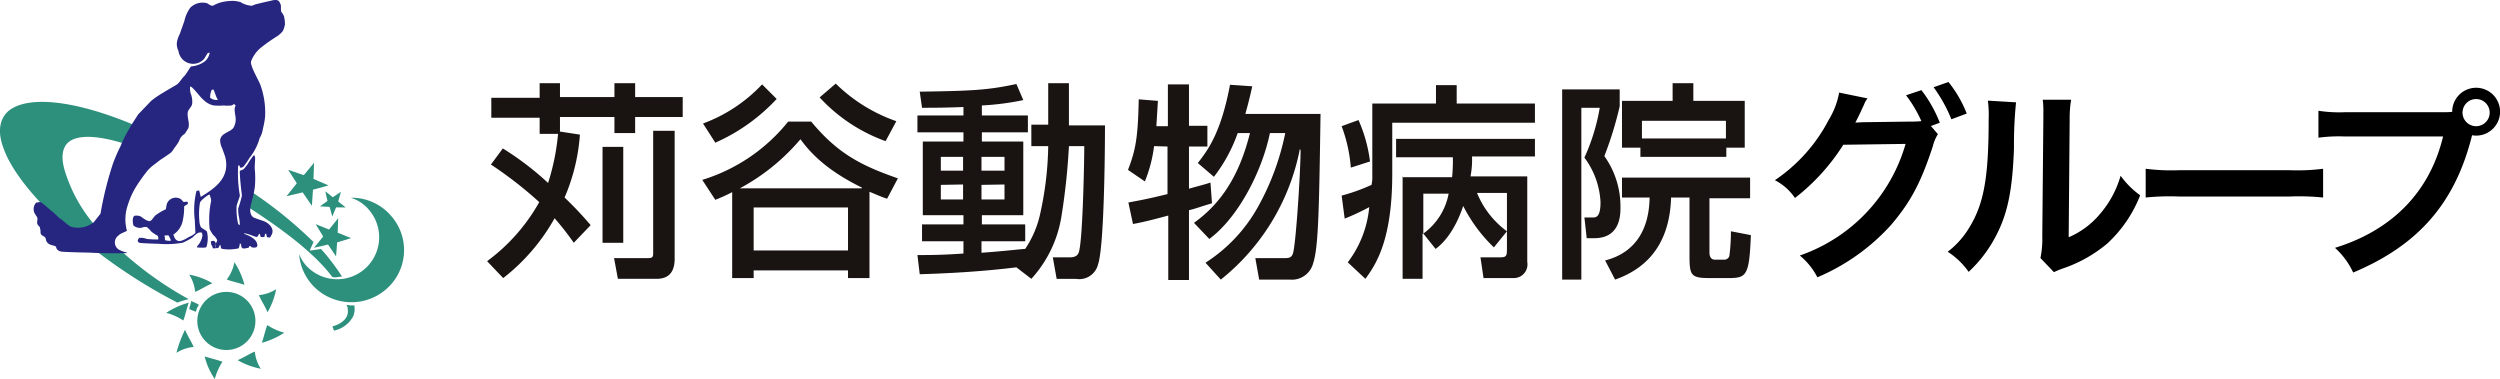 <svg xmlns="http://www.w3.org/2000/svg" viewBox="0 0 325.91 49.41"><defs><style>.cls-1{fill:#2c907d}.cls-2{fill:#262580}.cls-3{fill:#191311}</style></defs><title>logo1</title><g id="レイヤー_2" data-name="レイヤー 2"><g id="レイヤー_1-2" data-name="レイヤー 1"><path class="cls-1" d="M12.26 29.22a4.16 4.16 0 0 1-2.24.7 2.82 2.82 0 0 1-1.54-.42c-4-3.5-7.09-7.37-8.07-10.31-.91-2.52-.14-3.93.59-4.63 2.43-2.17 8.6-1.56 16.38 1.69l-1.26 2.45c-3.58-1.12-6.1-1.12-7.22-.14Q7.52 19.82 8.69 23a19.69 19.69 0 0 0 3.57 6.24M44.09 28.44l-.07 1.9 1.75.7-1.82.56-.14 1.82-1.05-1.54-1.82.42 1.19-1.47-.98-1.61 1.75.7 1.19-1.48zM44.44 25.01l-.35 1.26.98.77h-1.26l-.49 1.19-.35-1.26-1.26-.07.98-.7-.28-1.26.98.77 1.05-.7z"/><path class="cls-1" d="M51 28.16a6.74 6.74 0 0 0-5.26-2.38 5 5 0 0 1 2.39 1.61 5.47 5.47 0 0 1-8.35 7.08 5.32 5.32 0 0 1-.78-1.33A6.71 6.71 0 0 0 40.59 37a6.88 6.88 0 0 0 9.67.77 6.73 6.73 0 0 0 .74-9.61zM40.94 21.22l-.07 2.11 1.96.84-2.03.56-.14 2.1-1.2-1.75-2.1.49 1.33-1.68-1.12-1.75 2.03.7 1.34-1.62zM30.56 34.19a5.4 5.4 0 0 1-1 2.25c.77.28 1.54.42 2.31.7a10.28 10.28 0 0 0-1.33-3zM36 37.7a5 5 0 0 1-2.25.77c.29.7.78 1.4 1.13 2.24a9.82 9.82 0 0 0 1.12-3zM37.08 43.38a7.81 7.81 0 0 1-2.24-1c-.28.77-.42 1.47-.7 2.31a10.22 10.22 0 0 0 2.94-1.33zM34 48.07a4.93 4.93 0 0 1-.78-2.24c-.7.28-1.4.77-2.24 1.12a9.78 9.78 0 0 0 3 1.12zM28 49.41a7.86 7.86 0 0 1 1-2.25c-.77-.28-1.47-.42-2.32-.7A8.81 8.81 0 0 0 28 49.41zM23 46a5 5 0 0 1 2.24-.77c-.28-.7-.77-1.4-1.12-2.24A15.58 15.58 0 0 0 23 46zM21.66 40.78a7.58 7.58 0 0 1 2.24 1c.28-.78.42-1.48.7-2.32a10.22 10.22 0 0 0-2.94 1.33zM24.67 35.81a5 5 0 0 1 .77 2.24c.7-.28 1.4-.77 2.25-1.12a8.77 8.77 0 0 0-3-1.12z"/><circle class="cls-1" cx="29.51" cy="41.84" r="3.79"/><path class="cls-1" d="M32.52 27.11c4.56 2.95 8.56 6 10.8 9 .35.07.35.07 1.26-.07a27.92 27.92 0 0 0-2.73-3.58l-1.48.21.5-1.12a55.4 55.4 0 0 0-7.93-6.45c-.07.35-.14.77-.21 1.12a7.24 7.24 0 0 1-.21.89zM12.54 32.72a70 70 0 0 0 10.59 6.73A9.05 9.05 0 0 1 24.6 39a46 46 0 0 1-8.83-6.31 21.54 21.54 0 0 1-3.23.03zM46.19 39.8a2.82 2.82 0 0 1-1-.07c.07.28.14.28.14.56.28 1.69-1.89 2.25-2 2.25l.21.56a3.68 3.68 0 0 0 2.52-1.9 2.65 2.65 0 0 0 .13-1.4zM24.67 40.29l.84.35a1 1 0 0 0 .14-.42c.07-.14.21-.35.28-.49-.35-.21-.56-.28-1-.49-.05.35-.19.7-.26 1.05z"/><path class="cls-2" d="M35.47.05c.77-.14.91 0 1.12.56.07 0 0 .77.07.91a3.91 3.91 0 0 1 .35.56 4.55 4.55 0 0 1 .14 1.13c0-.07-.14.77-.42 1a3.51 3.51 0 0 1-.56.49 21.48 21.48 0 0 0-2.1 1.47A4.19 4.19 0 0 0 32.73 8c-.14.56.91 2.32 1.19 3a10.64 10.64 0 0 1 .64 4.2 10.18 10.18 0 0 1-.28 1.55 3.19 3.19 0 0 1-.43 1.25 7.17 7.17 0 0 1-1.33 2.59 10.68 10.68 0 0 1-.77 1.12c-.28.21-.35.14-.42.14s-.07-.28-.14-.28h-.14a16.87 16.87 0 0 0 .21 3.86c.07.14-.35 1-.42 1.47a8.72 8.72 0 0 0 .21 2.32l.21.14c0-1-.21-1.06-.21-2.18a15 15 0 0 0 .49-1.68s-.28-2.17-.28-3.15c0-.15.28-.15.49-.29a6.12 6.12 0 0 0 .56-.7 8.1 8.1 0 0 1 .77-1.12c.35.07.07 1.05.14 1.89a12.06 12.06 0 0 1 0 2.25 11.86 11.86 0 0 1-.35 1.68c-.07.42-.63 1.75.21 2.31-.14-.07.35.14 1.2.42.7.22 1.47.92 1.19 1.69a3 3 0 0 1-.28.49c-.49-.07-.35.07-.49-.49h-.14c-.14.49.07.42-.56.42-.08-.14-.08-.35-.15-.42h-.07c-.28.56-.28.42-.77.28-.14-.07-1.33-.49-1.19-.28a3.3 3.3 0 0 1 .35.14c.42.14 1.26.63 1.33 1.12a.41.41 0 0 1-.07.49 1 1 0 0 1-.63 0c-.07 0-.07-.14-.14-.14h-.14c-.07.07-.07.21-.14.21s-.7.21-.84 0-.07-.35-.14-.49a.24.24 0 0 0-.14-.07 2 2 0 0 1-.14.63 5.57 5.57 0 0 1-2.17.07c-.21-.07-.14-.28-.21-.49-.14 0-.14.14-.21.28s-.63.35-.35-.56a1.8 1.8 0 0 0 .14-.35c-.14-.35-.56-.77-.49-.63a5.3 5.3 0 0 1-.5-.84 12 12 0 0 1 .15-3.44c.14-.42-.08-.7-.15-1.05-.07 0-.21.07-.49.28s-.63.49-.77.77a9.11 9.11 0 0 0-.07 2.46 1.67 1.67 0 0 0 .14.63c.07.28.63.42.84.7a3.73 3.73 0 0 1-.07 2c-.07.14-.84.07-1.19.07-.07-.07 0-.21.14-.35.35-.42.63-1.19.49-1.47s-.14-.14-.21-.14c-.42-.07-.91.56-1.12.7a9.78 9.78 0 0 1-1.19.63 12 12 0 0 1-3.16.14c-.28 0-2.45-.07-2.52-.14-.42-.21 0-.63 0-.63a2.22 2.22 0 0 1 1 .14 12.5 12.5 0 0 0 1.47.07.66.66 0 0 0-.07-.49 4.35 4.35 0 0 1-.84-.56 3.78 3.78 0 0 0-.56-.56.88.88 0 0 0-.63.07 1.32 1.32 0 0 1-.77-.07 1.53 1.53 0 0 1-.35-.21c-.14-.49-.14-1.13.14-1.27a1.46 1.46 0 0 1 .77.07c.14.07.77.63 1.19.63.21 0 .42-.35.7-.7a6.63 6.63 0 0 1 1.41-.84c.07-.21.07-.49.14-.7a1.23 1.23 0 0 1 1.82-.63c.14.07.21.28.35.35s.35-.07.49 0 .07.28.07.28l-.48.31a7.4 7.4 0 0 1-.14 1.68 2.87 2.87 0 0 1-1.26 2c.14.42.28.77.7.84s1.12-.42 1.4-.56a2.29 2.29 0 0 0 .77-.49c0-.35-.07-1.26-.07-1.62a10.61 10.61 0 0 1 .21-3.85 1.42 1.42 0 0 1 .35-.07c.07.21.14.56.21.84 1.83-1.12 3.79-2.45 3.23-5.05-.07-.35-.42-1.19-.42-1.26a2.39 2.39 0 0 1-.28-1.12c.14-1 1.54-1 1.82-1.75.42-.92.07-1.48.07-2.18a1.08 1.08 0 0 1 .14-.56c-.07 0-.21-.21-.21-.21a.93.93 0 0 1-.35.21 4.53 4.53 0 0 1-1 0 7.52 7.52 0 0 1-1.26 0c-1.41-.21-2.11-1.75-3-2.45h-.14a3.41 3.41 0 0 0 .07.84 2.82 2.82 0 0 1 .21 1.4c-.07.42-.49.7-.56 1.05-.14.77.28 1.34.07 2.11l-.35.56c-.21.35-.28.21-.56.56s-.21.42-.42.77-.56.77-.63.91a2 2 0 0 1-.35.42c-.28.21-1 .7-1.34.91l-1 .77a4.51 4.51 0 0 0-.84.85 22.08 22.08 0 0 0-1.33 1.89 11 11 0 0 0-.63 1.19 12.14 12.14 0 0 0-.49 1.33 5.64 5.64 0 0 0-.07 3.23c-.21.14-.91.35-1.12.63a1.09 1.09 0 0 0 .07 1.82 2.61 2.61 0 0 0 1 .35V33c-.07 0-2.46.07-4.91-.07-.21 0-3.5-.07-3.65-.14-.63-.14-.63-.63-.63-.63-.35-.21-.49-.14-.77-.28a.84.84 0 0 1-.56-.7.53.53 0 0 0-.14-.28c-.63-.42-.14 0-.49-.35-.14-.28 0-.49-.14-.77.07-.21-.28-.35-.35-.63s.07-.43 0-.78c0-.07-.14-.21-.21-.35a1.24 1.24 0 0 1 .07-1.61c.07 0 .42-.07.56-.07.49.28 1.33 1.12 1.47 1.19s.91.84 1 .91c.43.21 1 .92 1.55 1.13a3.31 3.31 0 0 0 2.89-.57c.14-.14 1-1.27.91-1.13a45 45 0 0 1 1.62-6.52 21.31 21.31 0 0 1 1-2.31 16.3 16.3 0 0 1 1.12-2.24c.28-.56 1.4-2.18 1.12-1.83.14-.14 1.47-1.54 1.75-1.82a9.64 9.64 0 0 1 1.19-.84c-.35.21.07-.07 2.11-1.26.35-.21.7-.84 1-1.12s.77-1.2.91-1.27A3.49 3.49 0 0 0 26.7 8a1.81 1.81 0 0 0 .63-1.12c0-.07-.28.07-.28.07l-.42.7a1.92 1.92 0 0 1-3.36-1 2 2 0 0 1-.21-1.12 3.94 3.94 0 0 1 .42-1.19c0-.07.49-1.4.56-1.62A4.61 4.61 0 0 1 24.81 1a2.27 2.27 0 0 1 2.1-.6c.28.07.42.35.85.35A4.34 4.34 0 0 1 29 .26a6.27 6.27 0 0 1 1.56-.14 6.24 6.24 0 0 1 .77.14 3.14 3.14 0 0 0 1.47.49c.14 0 .49-.21.63-.21C34.49.26 35.82 0 35.47.05zm-7.85 11.64a2.13 2.13 0 0 0-.22 1.05 1.27 1.27 0 0 0 1 .28l-.21-.42c-.14-.35-.21-.63-.35-.91zm-.14 19.77c.07.35 0 .35.14.56s.07.28.14.35h.35c.07-.35.07-.77-.14-.91s-.14 0-.28-.07a.35.35 0 0 1-.21.07zm-6-.42a.72.72 0 0 0 .07.28 2.16 2.16 0 0 0 .63.07c.14 0 .07-.14.07-.14a3.81 3.81 0 0 0-.28-.56h-.28a.41.41 0 0 0-.28.07.72.72 0 0 1 .11.24z"/><path class="cls-3" d="M65.55 19.35a38.23 38.23 0 0 1 5.9 4.5 29.43 29.43 0 0 0 1.3-6.4h-2.4v-2.1h-6.3v-2.6h6.3v-1.9H73v1.8h7.1v-1.8h2.7v1.8H89v2.6h-6.2v2.1h-2.7v-2.1H73v1.9l2.6.4a25.11 25.11 0 0 1-2 8.2 47.14 47.14 0 0 1 3.4 3.6l-2.2 2.3a36.74 36.74 0 0 0-2.5-3.2 25.79 25.79 0 0 1-6.7 7.8l-2.1-2.2a24.34 24.34 0 0 0 6.8-7.7 51.91 51.91 0 0 0-6.3-4.9zm15.7-.2v12.5h-2.7v-12.5zm6.7-2.1v16.7c0 2.6-1.8 2.6-2.5 2.6h-4.9l-.5-2.7h4.4c.7 0 .7-.2.7-.8v-15.8zM96.45 24.55a27.15 27.15 0 0 0 7.9-6.4c1.1 1.5 3.1 3.9 8 6.3v.1zm20.6-1.3c-4.9-1.7-7.9-3.3-11.3-7.4h-3a23 23 0 0 1-11.2 7.6l1.7 2.6a23.46 23.46 0 0 0 2.2-1v11.2h2.8v-1h12.3v1h2.8V25c1 .4 1.6.7 2.3.9zm-6.5 3.8v5.6h-12.3v-5.6zM99.35 11a20.08 20.08 0 0 1-7.7 5.1l1.6 2.5a24.31 24.31 0 0 0 8-5.7zm17.5 4.8a21.17 21.17 0 0 1-7.9-4.9l-2.1 1.8a21.61 21.61 0 0 0 8.6 5.7zM125.55 20.45v1.8h-2.9v-1.8zm8.9 15.9a15.74 15.74 0 0 0 3.9-8 85.5 85.5 0 0 0 1-9.3h2c0 2.1-.2 12.2-.7 13.8-.1.3-.3.7-1.2.7h-2.2l.5 2.8h2.5a2.52 2.52 0 0 0 2.9-1.9c.8-2.3.9-14.9.9-18.1h-4.7v-5.5h-2.7v5.4h-2.2v2.8h2.2a43 43 0 0 1-1 8.6 13.31 13.31 0 0 1-2 4.8c-.4 0-2.8.3-5.7.5v-1.5h5.7v-2.2H128v-1.2h5.4v-9.6H128v-1.2h6v-2.2h-6v-1.3a35.63 35.63 0 0 0 5.4-.7l-.9-2.1c-3.7.8-5.8.9-12.6 1l.3 2.1c1.3 0 2.9 0 5.4-.1v1.1h-6v2.2h6v1.2h-5.3v9.6h5.3v1.2h-5.4v2.2h5.4v1.6c-2.8.2-4.5.2-6 .2l.3 2.5c3.3-.1 7.7-.3 12.6-.9zm-8.9-12.3V26h-2.9v-1.9zm5.4-3.6v1.8h-3v-1.8zm0 3.6V26h-3v-1.9zM157.15 34.25a20.35 20.35 0 0 0 6.8-7.2 33.34 33.34 0 0 0 3.6-9.7h-2c-1 4.9-4.1 11-7.9 13.8l-2-2.1c3.5-2.5 5.9-6.1 7.3-11.7h-1.6a20.22 20.22 0 0 1-3.1 5.7l-2.1-1.8c1.6-2 3.1-4.4 4.2-10.2l2.9.2c-.2.9-.4 1.8-.9 3.6h9.8c-.2 13.5-.3 17.5-1 19.6a2.86 2.86 0 0 1-3 2h-4l-.5-2.8h3.7c.6 0 1 0 1.2-.6.4-1.2 1-10.8 1-13.5l-.1-.1a28.81 28.81 0 0 1-10.3 17zm-6.7-15.2a18.09 18.09 0 0 1-1.2 4.6l-2.2-1.5c1-2.6 1.3-4.2 1.4-9.2l2.5.2-.2 3.3h1.5V11H155v5.4h2.4v2.7H155v5.5c1.4-.4 1.9-.5 2.8-.8l.2 2.7c-1.7.5-2.1.7-3 .9v9.1h-2.7v-8.4c-2.6.7-3.5.9-4.6 1.1l-.6-2.8c1-.2 2.3-.4 5.1-1.1v-6.2zM188.85 25.25a8.29 8.29 0 0 1-3.3 5.2v-5.2zm-6-2.3v13.4h2.6v-5.9h.1l1.6 2c.7-.5 2.4-2 3.6-5.6a19.94 19.94 0 0 0 4 5.4l1.7-2.1a11.65 11.65 0 0 1-3.9-5h3.9v7.4c0 1-.2 1-1.2 1H193l.4 2.7h3.9a1.78 1.78 0 0 0 1.8-2.1V23h-7.4a11.4 11.4 0 0 0 .2-2.6h8.2v-2.3H182v2.4h7.4a20.92 20.92 0 0 1-.1 2.6h-6.4zM178 36.35c1.3-1.8 3.5-4.9 3.5-13.7V16h18.6v-2.5h-10.2v-2.4h-2.7v2.4h-8.3v9.3a5.28 5.28 0 0 1-.1 1.3 24.29 24.29 0 0 1-3.9 1.4l.4 3a30 30 0 0 0 3.2-1.5 14 14 0 0 1-2.8 7.2zm-3.1-19.9a19.63 19.63 0 0 1 1.2 5.4l2.5-.8a19.2 19.2 0 0 0-1.5-5.4zM214.05 18.05v-2.3H225v2.3zm-.1 2.4h11.1v-1.2h2.4v-6.1h-6.7v-2.3h-2.7v2.3h-6.6v6.1h2.4v1.2zm-10.4 16h2.6v-22.4h2.4a26.11 26.11 0 0 1-2 6.5 10.54 10.54 0 0 1 2.1 5.8c0 1.2-.2 2-.9 2h-1.2l.3 2.7h1c3.4 0 3.4-3.1 3.4-4a11.3 11.3 0 0 0-2.1-6.7 46.11 46.11 0 0 0 2-6.5v-2.2h-7.5v24.8zm24.5-13.3h-16.6v2.6h3.6c-.1 6.1-3.8 7.7-5.8 8.2l1.3 2.5c3.4-1.2 7.1-3.9 7.3-10.7h2.4v7.4c0 2.7.1 3.1 2.6 3.1h2.4c2.4 0 2.8-.2 3-5.6l-2.6-.5a24.52 24.52 0 0 1-.2 3.2.68.68 0 0 1-.7.5h-1.2c-.6 0-.7-.6-.7-.9v-7.1h5.3v-2.7z"/><path d="M252.63 17.49a5.55 5.55 0 0 0-.67 1.62c-1.59 4.81-2.89 7.21-5.43 10.21a27.24 27.24 0 0 1-9.61 6.83 9 9 0 0 0-2.29-2.84 21.72 21.72 0 0 0 13.79-14.55l-8.12.11a26.94 26.94 0 0 1-6.3 6.94 7.06 7.06 0 0 0-2.62-2.32 21.26 21.26 0 0 0 7-7.83 10.4 10.4 0 0 0 1.38-3.59l3.7.76a2.93 2.93 0 0 0-.46.81c-.22.48-.46 1-.73 1.56-.13.24-.13.27-.19.38l-.21.4c.32 0 .75-.05 1.29-.05l5.91-.08a11.93 11.93 0 0 0 1.41-.06 16.81 16.81 0 0 0-2-3.37l2-.67a16.91 16.91 0 0 1 2.4 4.25l-1.16.43zm1.76-1.94a19.38 19.38 0 0 0-2.32-4.18l1.94-.68a15.65 15.65 0 0 1 2.38 4.11zM262.82 13.34a54.53 54.53 0 0 0-.27 6c-.19 5.27-.79 8.32-2.19 11.1a17.2 17.2 0 0 1-3.72 5 9.79 9.79 0 0 0-2.73-2.62 11.06 11.06 0 0 0 2.78-3.1c1.94-3.11 2.56-6.59 2.56-14.14a14.66 14.66 0 0 0-.1-2.46zM270 13a14.57 14.57 0 0 0-.19 2.57l-.13 15.36a10.85 10.85 0 0 0 4.12-3.08 13.07 13.07 0 0 0 2.65-4.94 11.34 11.34 0 0 0 2.55 2.55 16.89 16.89 0 0 1-4.29 6.29 18 18 0 0 1-5.79 3.25 10.41 10.41 0 0 0-1.16.48L266 33.64a12.34 12.34 0 0 0 .24-2.87l.14-15.22v-.81a11.78 11.78 0 0 0-.08-1.74zM279.72 22a26.69 26.69 0 0 0 4.37.19h14.39a26.61 26.61 0 0 0 4.37-.19v3.75a30.7 30.7 0 0 0-4.4-.13h-14.33a30.79 30.79 0 0 0-4.4.13z"/><path d="M318.08 14.63c.81 0 1.14 0 1.6-.05a3.12 3.12 0 1 1 3.1 3.1 3.25 3.25 0 0 1-.51-.05c-2.19 8.83-7 14.33-15.5 17.9a9.94 9.94 0 0 0-2.37-3.22c7.48-2.31 12.36-7.31 14.09-14.52h-12.85a20 20 0 0 0-3.4.16v-3.51a17.76 17.76 0 0 0 3.45.19zm2.95-.08a1.77 1.77 0 1 0 3.53 0 1.77 1.77 0 0 0-3.53 0z"/></g></g></svg>